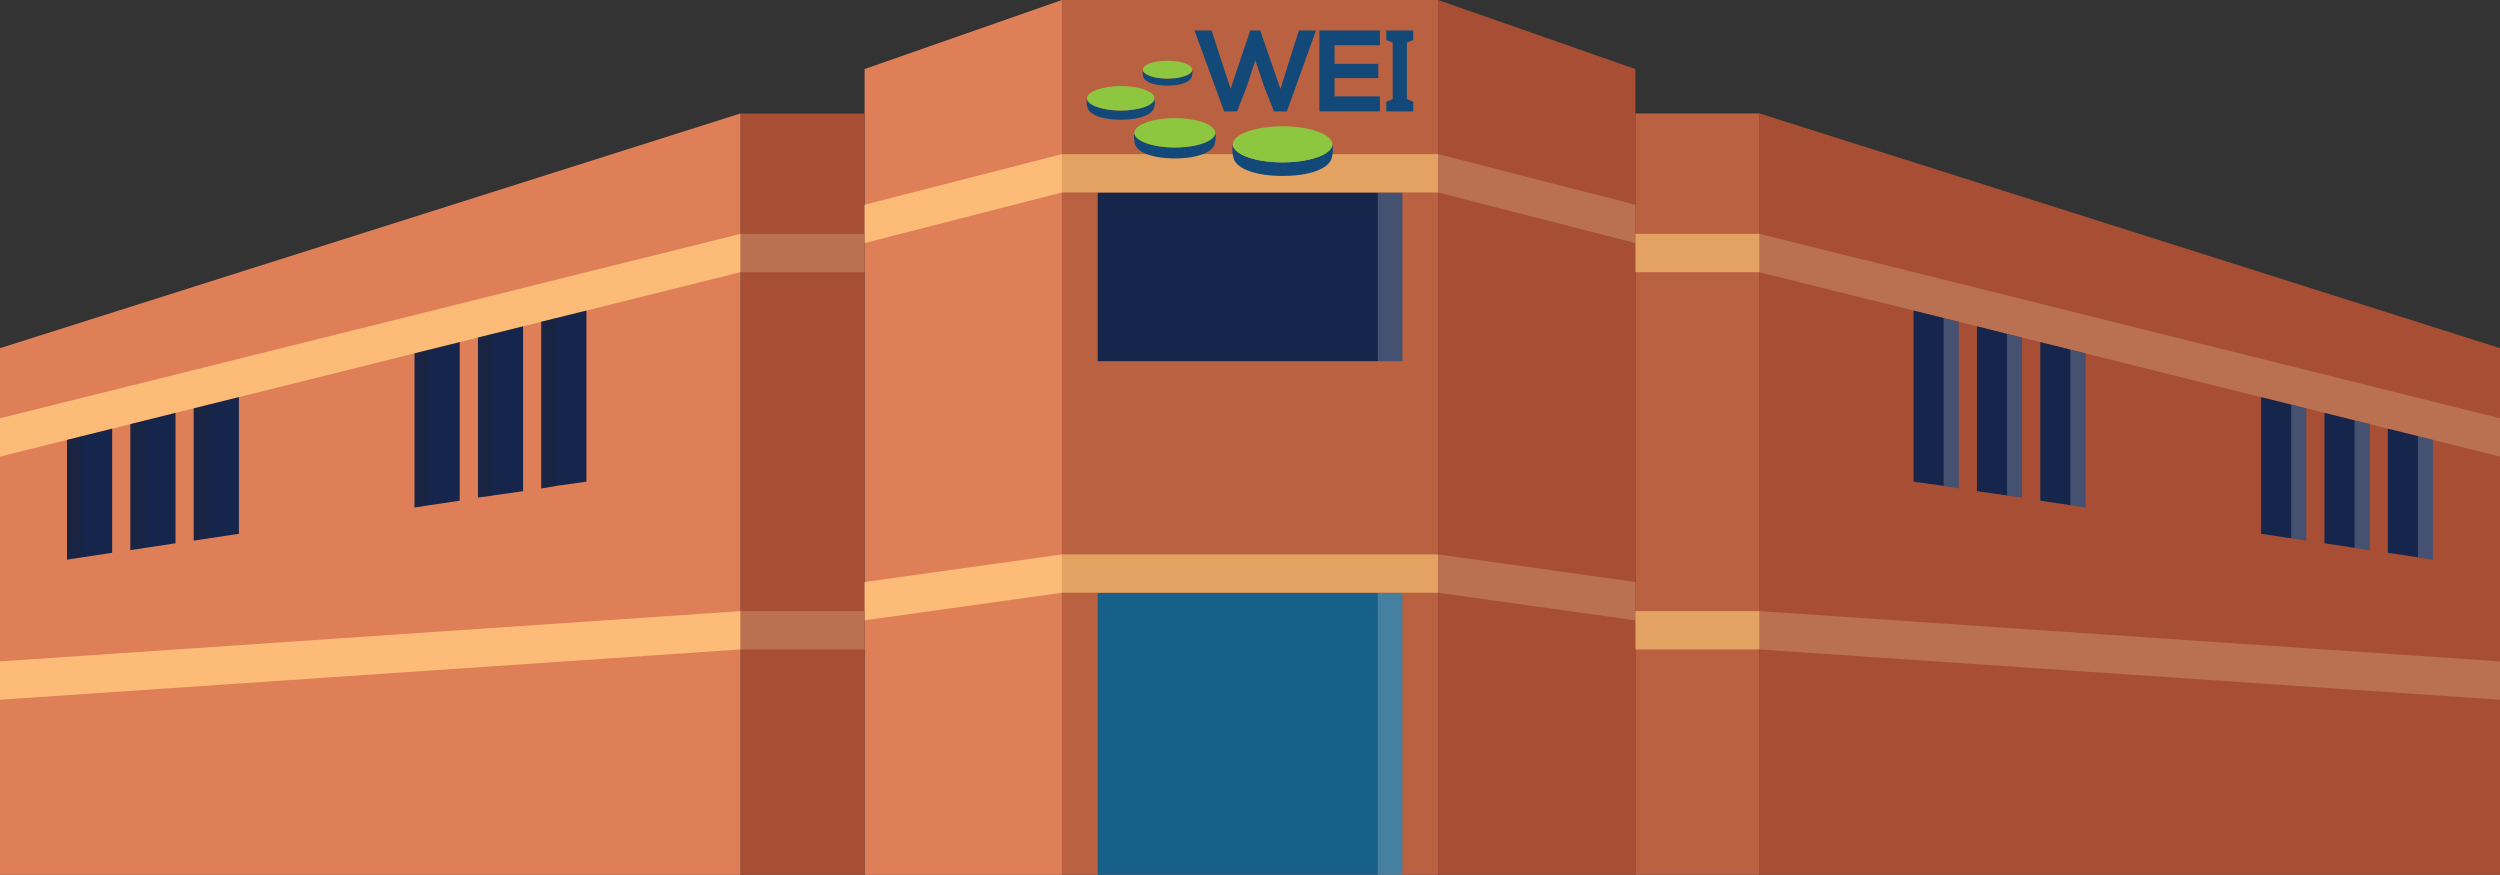 <svg xmlns="http://www.w3.org/2000/svg" viewBox="0 0 571.29 199.92"><rect x="0" y="0" width="571.29" height="199.92" fill="#333333" stroke="none"/><defs><style>.cls-1{isolation:isolate;}.cls-2{fill:#b96140;}.cls-3{fill:#a84e34;}.cls-4{fill:#16254c;}.cls-5{fill:#fff;}.cls-11,.cls-5{opacity:0.2;}.cls-6{fill:#16608a;}.cls-7{fill:#e3a261;}.cls-8{fill:#ba7152;}.cls-9{fill:#df7f58;}.cls-10{fill:#fcbb76;}.cls-11{fill:#231f20;mix-blend-mode:multiply;}.cls-12{fill:#134979;}.cls-13{fill:#8dc63f;}</style></defs><title>wei-building-v2</title><g class="cls-1"><g id="Layer_1" data-name="Layer 1"><rect class="cls-2" x="242.67" width="85.94" height="199.92"/><polygon class="cls-3" points="373.72 199.92 328.62 199.92 328.62 0 373.72 15.78 373.72 199.92"/><rect class="cls-2" x="373.72" y="25.93" width="28.39" height="173.99"/><rect class="cls-4" x="250.84" y="43.98" width="69.62" height="38.55"/><polygon class="cls-3" points="402.1 25.93 571.29 79.56 571.29 199.92 402.1 199.92 402.1 25.93"/><rect class="cls-5" x="314.84" y="43.98" width="5.61" height="38.55"/><rect class="cls-6" x="250.84" y="135.45" width="69.62" height="64.47"/><rect class="cls-5" x="314.84" y="135.45" width="5.61" height="64.47"/><rect class="cls-7" x="242.67" y="35.22" width="85.94" height="8.76"/><rect class="cls-7" x="242.67" y="126.69" width="85.94" height="8.76"/><polygon class="cls-8" points="373.72 46.79 328.62 35.22 328.62 43.98 373.72 55.55 373.72 46.79"/><polygon class="cls-8" points="373.72 133 328.62 126.69 328.62 135.45 373.72 141.76 373.72 133"/><rect class="cls-7" x="373.72" y="53.44" width="28.39" height="8.76"/><rect class="cls-7" x="373.72" y="139.65" width="28.39" height="8.76"/><polygon class="cls-8" points="571.29 95.58 571.29 104.34 555.98 100.53 555.97 100.53 552.54 99.67 545.66 97.96 541.5 96.92 538.06 96.07 531.17 94.35 527.02 93.32 523.58 92.46 516.7 90.75 476.55 80.75 473.11 79.89 466.23 78.18 462.07 77.14 458.64 76.29 451.76 74.58 447.6 73.54 444.16 72.68 437.28 70.97 402.1 62.2 402.1 53.44 437.28 62.2 437.29 62.2 444.16 63.92 447.6 64.77 451.76 65.81 458.64 67.52 462.07 68.37 466.24 69.42 473.11 71.13 476.55 71.99 516.7 81.98 523.58 83.7 527.02 84.55 531.18 85.59 538.06 87.31 541.5 88.16 545.66 89.2 552.54 90.91 555.98 91.77 571.29 95.58"/><polygon class="cls-8" points="571.29 151.14 571.29 159.9 402.1 148.41 402.1 139.65 571.29 151.14"/><polygon class="cls-4" points="447.6 73.53 447.6 111.62 444.16 111.03 437.28 110.07 437.28 70.97 444.16 72.68 447.6 73.53"/><polygon class="cls-4" points="462.07 77.14 462.07 113.69 458.63 113.22 451.76 112.24 451.76 74.57 458.63 76.28 462.07 77.14"/><polygon class="cls-4" points="476.56 80.75 476.56 115.96 473.11 115.44 466.24 114.41 466.24 78.18 473.11 79.89 476.56 80.75"/><polygon class="cls-4" points="527.02 93.32 527.02 123.53 523.58 123.01 516.7 121.98 516.7 90.75 523.58 92.46 527.02 93.32"/><polygon class="cls-4" points="541.5 96.92 541.5 125.7 538.06 125.19 531.18 124.15 531.18 94.35 538.06 96.07 541.5 96.92"/><polygon class="cls-4" points="555.97 100.53 555.97 127.88 552.54 127.36 545.65 126.32 545.65 97.96 552.54 99.67 555.97 100.53"/><polygon class="cls-9" points="197.57 199.92 242.67 199.92 242.67 0 197.57 15.78 197.57 199.92"/><rect class="cls-3" x="203.86" y="269.02" width="28.39" height="173.99" transform="translate(401.43 468.95) rotate(-180)"/><polygon class="cls-9" points="169.19 25.93 169.19 199.92 0 199.92 0 79.56 169.19 25.93"/><polygon class="cls-10" points="197.57 46.79 242.67 35.22 242.67 43.98 197.57 55.55 197.57 46.79"/><polygon class="cls-10" points="197.57 133 242.67 126.69 242.67 135.45 197.57 141.76 197.57 133"/><rect class="cls-8" x="203.86" y="296.53" width="28.39" height="8.76" transform="translate(401.43 358.74) rotate(-180)"/><rect class="cls-8" x="203.86" y="382.74" width="28.39" height="8.76" transform="translate(401.43 531.15) rotate(-180)"/><polygon class="cls-10" points="169.19 53.44 169.19 62.2 134.01 70.97 127.13 72.68 123.69 73.54 119.53 74.58 119.52 74.58 112.65 76.29 109.9 76.97 109.22 77.14 109.21 77.14 105.06 78.18 98.18 79.89 94.73 80.75 54.59 90.75 47.71 92.46 44.27 93.32 40.11 94.35 33.23 96.07 29.79 96.92 25.63 97.96 18.75 99.67 15.32 100.53 15.31 100.53 0 104.34 0 95.58 15.31 91.77 18.75 90.91 25.63 89.2 29.79 88.16 33.23 87.31 40.11 85.59 44.27 84.55 47.71 83.7 54.58 81.98 94.73 71.99 98.18 71.13 105.05 69.42 109.21 68.37 112.65 67.52 119.52 65.81 123.69 64.77 127.13 63.92 134 62.2 134.01 62.2 169.19 53.44"/><polygon class="cls-10" points="169.19 139.65 169.19 148.41 0 159.9 0 151.14 169.19 139.65"/><polygon class="cls-4" points="134.01 70.97 134.01 110.07 127.13 111.03 123.69 111.62 123.69 73.53 127.13 72.68 134.01 70.97"/><polygon class="cls-4" points="119.53 74.57 119.53 112.24 112.65 113.22 109.22 113.69 109.22 77.14 112.65 76.28 119.53 74.57"/><polygon class="cls-4" points="105.05 78.18 105.05 114.41 98.18 115.44 94.73 115.96 94.73 80.75 98.18 79.89 105.05 78.18"/><polygon class="cls-4" points="54.59 90.75 54.59 121.98 47.71 123.01 44.27 123.53 44.27 93.32 47.71 92.46 54.59 90.75"/><polygon class="cls-4" points="40.11 94.35 40.11 124.15 33.23 125.19 29.79 125.7 29.79 96.92 33.23 96.07 40.11 94.35"/><polygon class="cls-4" points="25.63 97.96 25.63 126.32 18.75 127.36 15.31 127.88 15.31 100.53 18.75 99.67 25.63 97.96"/><polygon class="cls-5" points="447.6 73.53 447.6 111.62 444.16 111.03 444.16 72.68 447.6 73.53"/><polygon class="cls-5" points="462.07 77.14 462.07 113.69 458.64 113.22 458.64 76.29 462.07 77.14"/><polygon class="cls-5" points="476.56 80.75 476.56 115.96 473.11 115.44 473.11 79.89 476.56 80.75"/><polygon class="cls-5" points="527.02 93.32 527.02 123.53 523.58 123.01 523.58 92.46 527.02 93.32"/><polygon class="cls-5" points="541.5 96.92 541.5 125.7 538.06 125.19 538.06 96.07 541.5 96.92"/><polygon class="cls-5" points="555.98 100.53 555.98 127.88 552.54 127.36 552.54 99.67 555.98 100.53"/><polygon class="cls-11" points="123.69 73.53 123.69 111.62 127.13 111.03 127.13 72.68 123.69 73.53"/><polygon class="cls-11" points="109.21 77.14 109.21 113.69 112.65 113.22 112.65 76.29 109.21 77.14"/><polygon class="cls-11" points="94.73 80.75 94.73 115.96 98.17 115.44 98.17 79.89 94.73 80.75"/><polygon class="cls-11" points="44.27 93.32 44.27 123.53 47.71 123.01 47.71 92.46 44.27 93.32"/><polygon class="cls-11" points="29.79 96.92 29.79 125.7 33.23 125.19 33.23 96.07 29.79 96.92"/><polygon class="cls-11" points="15.31 100.53 15.31 127.88 18.75 127.36 18.75 99.67 15.31 100.53"/><path class="cls-12" d="M301.48,261.05c3.12,0,5.64-.92,5.64-2a3.55,3.55,0,0,1-.09,1.59c-0.35,1.16-2.43,2-5.55,2h0c-3.12,0-5.2-.82-5.55-2a3.55,3.55,0,0,1-.09-1.59c0,1.13,2.53,2,5.64,2h0Z" transform="translate(-34.68 -243.09)"/><ellipse class="cls-13" cx="266.8" cy="15.91" rx="5.64" ry="2.04"/><path class="cls-12" d="M290.8,268.35c4.26,0,7.71-1.25,7.71-2.79a4.85,4.85,0,0,1-.13,2.18c-0.48,1.58-3.33,2.71-7.59,2.71h0c-4.26,0-7.1-1.12-7.59-2.71a4.85,4.85,0,0,1-.13-2.18c0,1.54,3.45,2.79,7.71,2.79h0Z" transform="translate(-34.68 -243.09)"/><ellipse class="cls-13" cx="256.12" cy="22.46" rx="7.71" ry="2.79"/><path class="cls-12" d="M303.15,276.79c5.1,0,9.24-1.5,9.24-3.35a5.81,5.81,0,0,1-.15,2.61c-0.58,1.89-4,3.24-9.09,3.24h0c-5.1,0-8.51-1.35-9.09-3.24a5.81,5.81,0,0,1-.15-2.61c0,1.85,4.14,3.35,9.24,3.35h0Z" transform="translate(-34.68 -243.09)"/><ellipse class="cls-13" cx="268.47" cy="30.35" rx="9.24" ry="3.35"/><path class="cls-12" d="M327.78,280.19c6.29,0,11.38-1.85,11.38-4.12a7.16,7.16,0,0,1-.19,3.22c-0.71,2.33-4.91,4-11.19,4h0c-6.29,0-10.48-1.66-11.19-4a7.16,7.16,0,0,1-.19-3.22c0,2.28,5.1,4.12,11.38,4.12h0Z" transform="translate(-34.68 -243.09)"/><ellipse class="cls-13" cx="293.09" cy="32.98" rx="11.38" ry="4.12"/><polygon class="cls-12" points="294.07 25.45 291.12 25.45 288.82 19.64 286.87 13.8 284.94 19.69 282.69 25.45 279.73 25.45 272.95 6.96 276.86 6.96 281.21 20.3 285.7 6.96 287.97 6.96 292.6 20.3 296.82 6.96 300.73 6.96 294.07 25.45"/><polygon class="cls-12" points="315.34 25.45 301.5 25.45 301.5 6.96 315.34 6.96 315.34 10.34 304.96 10.34 304.96 14.59 314.97 14.59 314.97 17.84 304.96 17.84 304.96 22.02 315.34 22.02 315.34 25.45"/><polygon class="cls-12" points="321.5 22.64 321.5 9.74 322.95 9.15 322.95 6.96 316.79 6.96 316.79 9.15 318.25 9.74 318.25 22.64 316.79 23.26 316.79 25.45 322.95 25.45 322.95 23.26 321.5 22.64"/></g></g></svg>
